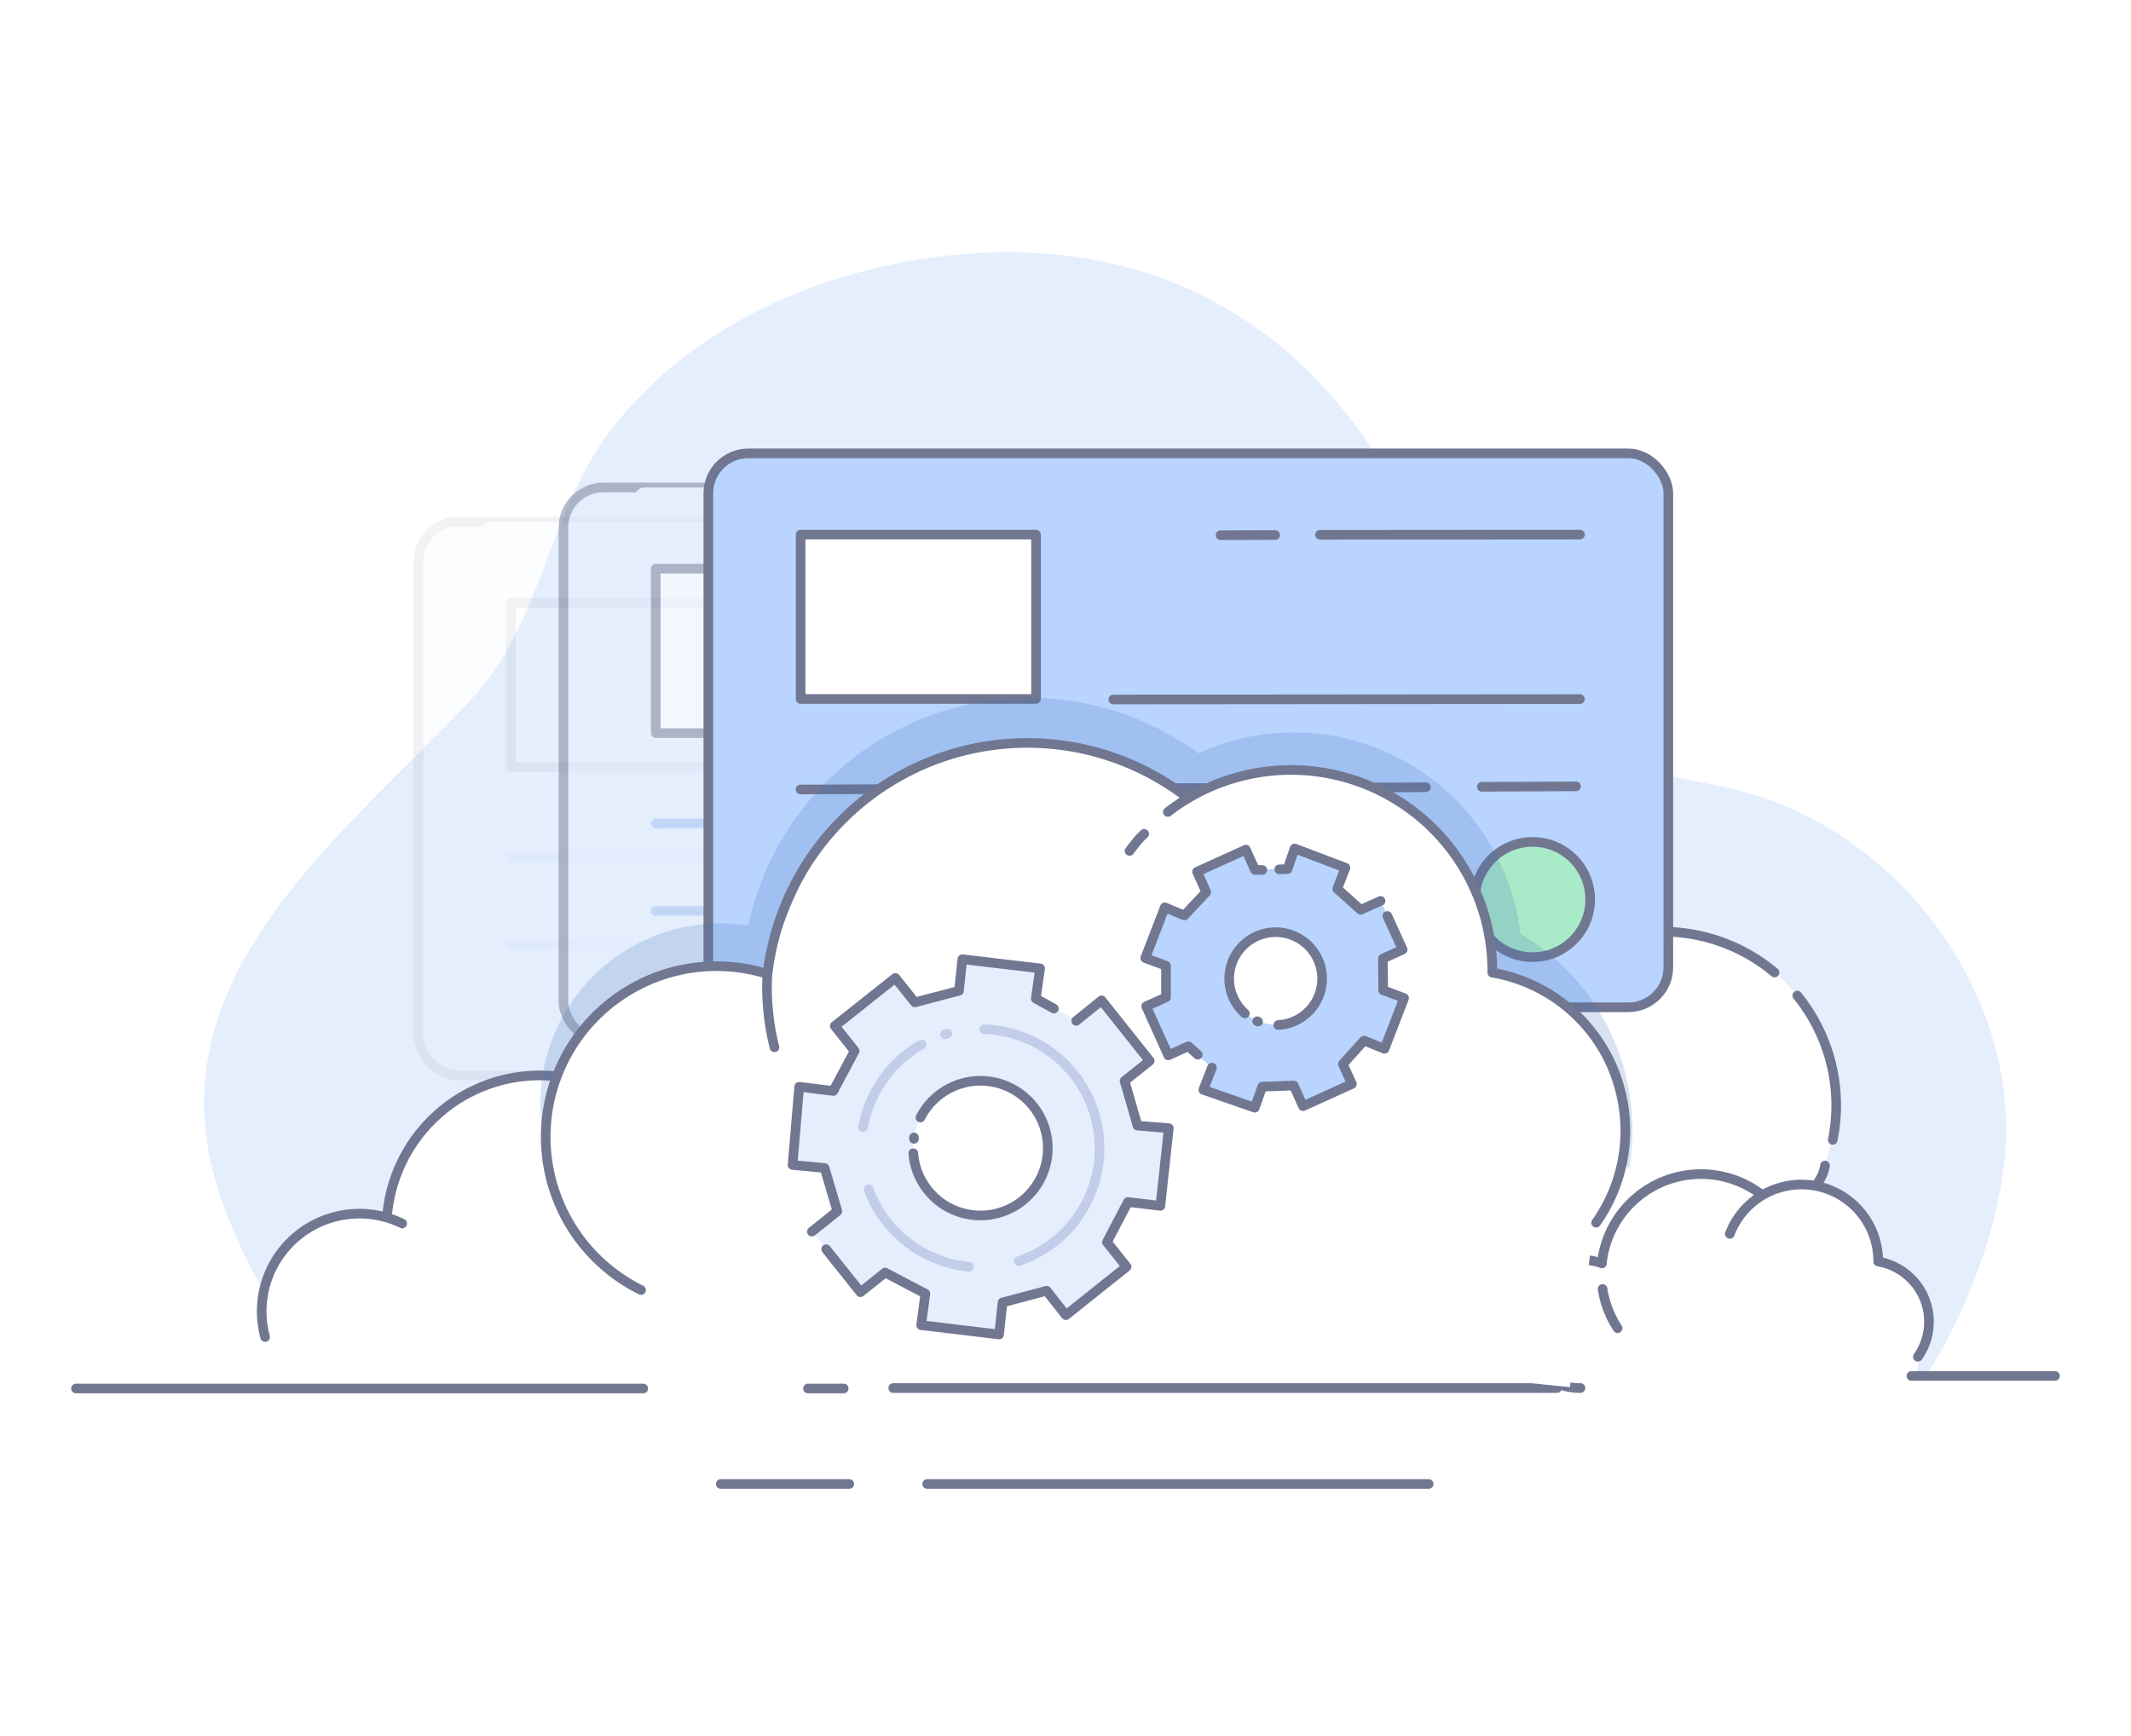 <svg xmlns="http://www.w3.org/2000/svg" viewBox="0 0 443 361"><defs><style>.cls-1{isolation:isolate;}.cls-2,.cls-8{fill:#fff;}.cls-10,.cls-3,.cls-4{fill:#e5eefd;}.cls-12,.cls-14,.cls-4,.cls-5,.cls-8{stroke:#717791;}.cls-11,.cls-12,.cls-14,.cls-16,.cls-4,.cls-5,.cls-8{stroke-linecap:round;stroke-linejoin:round;stroke-width:2px;}.cls-11,.cls-16,.cls-5,.cls-7{fill:none;}.cls-6{fill:#717791;}.cls-9{opacity:0.1;}.cls-10{mix-blend-mode:multiply;}.cls-11{stroke:#a0c0f1;}.cls-12{fill:#a9ebc8;}.cls-13,.cls-16{opacity:0.5;}.cls-14,.cls-17{fill:#b8d4ff;}.cls-15{fill:#3f72ba;opacity:0.2;}.cls-16{stroke:#a3acd6;}</style></defs><title>b-card_automation</title><g class="cls-1"><g id="Layer_2" data-name="Layer 2"><g id="Business_Card" data-name="Business Card"><g id="automation"><rect class="cls-2" width="443" height="361"/><path class="cls-3" d="M416.75,240.79c-2.16,22.07-14.67,44.18-17.88,46.76-3.37,2.7-9,1.17-13.07,1.17H66.42c-.12-.22-.19-.33-.19-.33-7.92-13.88-16.94-27.34-21.43-42.86C32.27,202.29,72.19,173.05,98,145.38c14.77-15.84,15.89-38.65,28.68-55.57,17.5-23.16,47.1-35.23,75.36-37.11,32.48-2.17,60.09,9.53,79.82,35.85,16.24,21.65,25.48,55.15,51,68.18,9.15,4.67,19.75,5.24,29.66,7.9C394.81,173.3,420.08,206.77,416.75,240.79Z"/><path class="cls-2" d="M417.77,286.26v-1h-2.65l-16.72.07,2.46-10.23c-1.51-7-2.75-11.47-7.05-11.26l-3.61-1.39c0-7.71-8.12-14.55-11.89-16.7l.22-.54c.1-.17.17-.34.27-.52l2.23-8.6a36.2,36.2,0,0,0,.7-7.12c0-8.64-2.18-15.07-7.24-21.3l-4.75-4.82c-6.28-5.29-13.23-9.15-22.1-9.15-9.8,0-18.06,3.06-24.57,9.41-1.62-.52-3.25-1-4.91-1.4a13,13,0,0,0-8-2.89,24.61,24.61,0,0,0-49.07,2.81,24.25,24.25,0,0,0,.69,5.74l-1.13.37a19,19,0,0,0-23.86,6.8c-.88.22-1.79.44-2.67.63,0-.13-.06-.26-.1-.39-.2,2.33-.38,4.66-.58,7-14.22-7.57-33.3-4.51-44.43,7.13-2.16,2.25-4.1,4.83-6.8,6.4s-6.54,1.79-8.66-.5c1.62-9.39-6.82-18.28-16.18-20s-12.62-.31-20.74,4.64a94.33,94.33,0,0,0-8.87,7.52c-13.89,6-28,9.86-39.55,19.51-2.68,2.24-5.23,4.65-8.11,6.62-3.59,2.48-7.65,4.25-11.07,7-4.61,3.63-12.45,11.43-13.67,17.17-1.1,5.18-.81,8,3.45,11.14,3.62,2.66,15.83.41,20.31.06,2.36-.18,5.19.16,7.55-.06-.5.87,3.53-.14,3,.71l327.59.52.53-2.8h1.45Z"/><line class="cls-4" x1="192.74" y1="308.55" x2="297" y2="308.55"/><line class="cls-4" x1="149.84" y1="308.55" x2="176.55" y2="308.55"/><path class="cls-5" d="M359.6,256.55a15.95,15.95,0,0,1,30.85,5.68v.08A12.69,12.69,0,0,1,401,274.82a12.55,12.55,0,0,1-2.31,7.29"/><line class="cls-4" x1="397.35" y1="286.09" x2="427.2" y2="286.09"/><path class="cls-5" d="M333,262.64a20.72,20.72,0,0,1,32.85-14.51"/><path class="cls-5" d="M336.28,276.17a20.72,20.72,0,0,1-3.13-8.16"/><path class="cls-5" d="M323.71,262.81a13.53,13.53,0,0,1,4.82-.89,13.32,13.32,0,0,1,4.49.77"/><path class="cls-6" d="M314.8,279a6.46,6.46,0,0,1-1.47-3.57,10.69,10.69,0,0,1,.37-3.86,10.86,10.86,0,0,1,4.35-6.17,1.06,1.06,0,0,1,1.46.31,1,1,0,0,1,.06,1l0,.06c-.47,1-.93,1.9-1.27,2.85a18.57,18.57,0,0,0-.83,2.83c-.2,1-.28,1.91-.4,2.89a25.08,25.08,0,0,1-.53,3.16v.05a1,1,0,0,1-1.19.72A1,1,0,0,1,314.8,279Z"/><path class="cls-5" d="M318,283.43a13.32,13.32,0,0,0,10.56,5.18"/><line class="cls-4" x1="323.69" y1="288.61" x2="185.69" y2="288.61"/><path class="cls-5" d="M184.75,236.56a20.72,20.72,0,0,1,33.08-14.34"/><path class="cls-5" d="M185.12,243.24c-.09-.42-.17-.85-.24-1.28"/><path class="cls-5" d="M175.44,236.73a13.31,13.31,0,0,1,9.3-.12"/><path class="cls-5" d="M264.86,214l.27.34"/><path class="cls-5" d="M232.09,219.48a19,19,0,0,1,29-9.1"/><path class="cls-5" d="M259.37,209.32a24.62,24.62,0,1,1,48.12-9.63"/><path class="cls-5" d="M307.49,199.69a13.07,13.07,0,0,1,10.64,5.68"/><path class="cls-5" d="M315,210.71a36.12,36.12,0,0,1,53.9-8.5"/><path class="cls-5" d="M379.39,242.34a8.18,8.18,0,0,1-1.25,3.23,3.06,3.06,0,0,0-.26.51"/><path class="cls-5" d="M373.62,207A36.23,36.23,0,0,1,381,237"/><path class="cls-5" d="M136.6,219.11a24.53,24.53,0,0,1,38.79,17.56"/><path class="cls-6" d="M131.36,221.92l.89-.48a1,1,0,0,1,1.42.42,1,1,0,0,1,.11.66v.06c-.05.32-.11.62-.14.93a1.59,1.59,0,1,1-2.31-1.57Z"/><path class="cls-7" d="M255.72,256.56c-.32-.66-.69-1.31-1.05-1.94L249,244.57c-1.91-3.4-3.8-6.78-5.78-10.13-2.21-3.79-4.61-7.63-8.19-10.19-4.44-3.2-10.13-4-15.55-4.68-7.33-.94-15-1.83-21.89.89a22.15,22.15,0,0,0-11.58,10.71c-1.21,2.42-2.35,5.43-5,6-2.44.54-4.79-1.45-5.85-3.71s-1.26-4.82-2.12-7.16c-2.94-8-12.66-11.45-21.18-11a68.46,68.46,0,0,0-12.44,2.14A112.88,112.88,0,0,1,126.81,220"/><line class="cls-4" x1="167.96" y1="288.7" x2="175.4" y2="288.7"/><line class="cls-4" x1="15.8" y1="288.7" x2="133.72" y2="288.7"/><path class="cls-8" d="M80.44,253.19a31.87,31.87,0,0,1,50.08-23.81"/><path class="cls-8" d="M55.12,278a20.31,20.31,0,0,1,28.49-23.6"/><g class="cls-9"><rect class="cls-4" x="87.01" y="108.44" width="199.57" height="115.17" rx="8.31"/><path class="cls-10" d="M286.57,116.75a8.31,8.31,0,0,0-8.31-8.31H102.62l-.46,0a1.92,1.92,0,0,0-1.86,1.86v94.4A10.27,10.27,0,0,0,110.57,215H284.25a8.53,8.53,0,0,0,2.16-.29,7.75,7.75,0,0,0,.16-1.6Z"/><line class="cls-11" x1="171.19" y1="159.62" x2="268.19" y2="159.54"/><line class="cls-11" x1="188.85" y1="196.45" x2="214.05" y2="196.43"/><line class="cls-11" x1="151.05" y1="196.47" x2="178.12" y2="196.45"/><line class="cls-11" x1="106.16" y1="196.5" x2="139.81" y2="196.48"/><line class="cls-11" x1="236.2" y1="177.86" x2="106.19" y2="178.32"/><line class="cls-11" x1="267.38" y1="177.68" x2="247.81" y2="177.77"/><line class="cls-11" x1="214.17" y1="125.38" x2="268.22" y2="125.33"/><line class="cls-11" x1="193.5" y1="125.45" x2="204.85" y2="125.43"/><rect class="cls-8" x="106.2" y="125.33" width="48.94" height="34.17"/><circle class="cls-12" cx="258.35" cy="201.2" r="11.98"/><path class="cls-5" d="M238.85,213.19a12,12,0,1,1,0-24"/></g><g class="cls-13"><rect class="cls-4" x="117.13" y="101.36" width="199.57" height="115.17" rx="8.31"/><path class="cls-10" d="M316.69,109.67a8.31,8.31,0,0,0-8.31-8.31H133.88a1.94,1.94,0,0,0-1.86,1.86v94.4a10.27,10.27,0,0,0,10.27,10.27H314.37a8.53,8.53,0,0,0,2.16-.29,8.43,8.43,0,0,0,.16-1.6Z"/><line class="cls-11" x1="201.31" y1="152.53" x2="298.31" y2="152.45"/><line class="cls-11" x1="218.97" y1="189.36" x2="244.16" y2="189.34"/><line class="cls-11" x1="181.17" y1="189.38" x2="208.24" y2="189.37"/><line class="cls-11" x1="136.28" y1="189.41" x2="169.93" y2="189.39"/><line class="cls-11" x1="266.32" y1="170.78" x2="136.31" y2="171.23"/><line class="cls-11" x1="297.5" y1="170.59" x2="277.93" y2="170.68"/><line class="cls-11" x1="244.29" y1="118.29" x2="298.33" y2="118.25"/><line class="cls-11" x1="223.62" y1="118.37" x2="234.97" y2="118.34"/><rect class="cls-8" x="136.32" y="118.25" width="48.94" height="34.17"/><circle class="cls-12" cx="288.47" cy="194.12" r="11.98"/><path class="cls-5" d="M269,206.1a12,12,0,1,1,0-24"/></g><rect class="cls-14" x="147.25" y="94.27" width="199.57" height="115.17" rx="8.31"/><line class="cls-5" x1="231.43" y1="145.44" x2="328.43" y2="145.36"/><line class="cls-5" x1="249.09" y1="182.27" x2="274.28" y2="182.26"/><line class="cls-5" x1="211.29" y1="182.3" x2="238.36" y2="182.28"/><line class="cls-5" x1="166.4" y1="182.32" x2="200.05" y2="182.3"/><line class="cls-5" x1="296.44" y1="163.69" x2="166.43" y2="164.15"/><line class="cls-5" x1="327.62" y1="163.5" x2="308.05" y2="163.59"/><line class="cls-5" x1="274.41" y1="111.2" x2="328.45" y2="111.16"/><line class="cls-5" x1="253.74" y1="111.28" x2="265.09" y2="111.25"/><rect class="cls-8" x="166.44" y="111.16" width="48.94" height="34.17"/><circle class="cls-12" cx="318.59" cy="187.03" r="11.98"/><path class="cls-5" d="M299.08,199a12,12,0,1,1,0-24"/><path class="cls-15" d="M339.36,235a46.45,46.45,0,0,1-.72,8.22,107.51,107.51,0,0,0-49.12-38.24,351.21,351.21,0,0,0-172.27,42.81l-.09.05a37.06,37.06,0,0,1-4.83-18.37A37.46,37.46,0,0,1,149.79,192a36.69,36.69,0,0,1,5.79.45,59.66,59.66,0,0,1,93.57-35.84,47.48,47.48,0,0,1,66.93,37.53A47.47,47.47,0,0,1,339.36,235Z"/><path class="cls-2" d="M135.61,269.1l190.77,19.32c.09-1.43,4.15-26.6,4.23-28,5.85-14.51,5.54-12.23,6.22-22.48s-4.29-23.77-12.37-30.12c-4.83-3.78-11.65-4.55-14.23-5.85-1-12.81-5.39-22.77-13.78-30.83-8.2-7.87-23.62-12-28.47-10.87-8.79.34-19.15,4.69-21.41,5-7.12-4.29-21.4-10.08-25-10.25-14.73-.7-27.82,1.36-39.92,9.8s-17.75,23.26-22.18,37.33c-13.64-2.74-31,1.05-39.18,12.32s-8.56,25.32-1.69,37.42A47.56,47.56,0,0,0,135.61,269.1Z"/><path class="cls-5" d="M242.78,168.83A41.86,41.86,0,0,1,310.23,202v.23a33.3,33.3,0,0,1,21.58,52"/><path class="cls-5" d="M234.82,176.92c.29-.39.59-.77.89-1.15a19.43,19.43,0,0,1,2.14-2.39"/><path class="cls-5" d="M161,217.76A50.89,50.89,0,0,1,159.5,203,54.38,54.38,0,0,1,245.72,165"/><path class="cls-5" d="M133.27,268.23a35.49,35.49,0,0,1,25.31-66"/><path class="cls-7" d="M290.37,204.94c-.28,0-.57,0-.85,0a351.21,351.21,0,0,0-172.27,42.81l-.09.05"/><path class="cls-7" d="M338.64,243.18a107.51,107.51,0,0,0-49.12-38.24c-.79-.32-1.57-.61-2.36-.89"/><path class="cls-3" d="M236.46,234c-.93-3.23-1.79-6.19-2.69-9.3l5.22-4.17L229,208l-5.23,4.18-8.4-4.63.9-6.27-16.17-1.92-.69,6.57-9.17,2.41s-2.64-3.32-4.06-5.09l-12.59,10,4.13,5.17-4.44,8.34-7.09-.87-1.38,16.26,6.66.62,2.65,9-5.3,4.23,10,12.59,5.13-4.09,8.37,4.4-.88,6.54,16.2,1.94.72-6.66,9.17-2.43,4,5.08,12.62-10.07-4.09-5.12,4.37-8.35,6.74.81L243,234.57Zm-32.63,18.64a14,14,0,1,1,14-14A14,14,0,0,1,203.83,252.68Z"/><path class="cls-5" d="M168.77,256.08l5.3-4.23-2.65-9-6.66-.62,1.38-16.26,7.09.87,4.44-8.34-4.13-5.17,12.59-10,4.06,5.09,9.17-2.41.69-6.57,16.17,1.92-.9,6.27,3.77,2.08m4.63,2.55L229,208l10,12.58-5.22,4.17c.9,3.11,1.76,6.07,2.69,9.3l6.5.53-1.75,16.15-6.74-.81-4.37,8.35,4.09,5.12-12.62,10.07-4-5.08-9.17,2.43-.72,6.66-16.2-1.94.88-6.54-8.37-4.4-5.13,4.09-7.13-8.94"/><path class="cls-5" d="M190,236.79c0-.1,0-.19,0-.28"/><path class="cls-5" d="M191.35,232.36a14,14,0,1,1-1.49,7.43"/><path class="cls-16" d="M196.47,215.06l.47-.14"/><path class="cls-16" d="M179.41,234.4a24.88,24.88,0,0,1,12.17-17.22"/><path class="cls-16" d="M201.41,263.38a24.79,24.79,0,0,1-20.84-16.09"/><path class="cls-16" d="M204.62,214a24.77,24.77,0,0,1,7.16,48.21"/><path class="cls-17" d="M257,208.6c-.08-.12-.16-.25-.23-.38C256.84,208.35,256.92,208.47,257,208.6Z"/><path class="cls-17" d="M266.82,193.86h0Z"/><path class="cls-17" d="M260.33,195Z"/><path class="cls-17" d="M265.83,193.75h0Z"/><path class="cls-17" d="M264.89,193.74h0Z"/><path class="cls-17" d="M256.36,207.42c0,.08.08.15.11.22-.05-.1-.1-.2-.14-.3Z"/><path class="cls-17" d="M269.49,194.73h0Z"/><path class="cls-17" d="M272.36,196.88l.16.18Z"/><path class="cls-17" d="M257.6,209.45c-.11-.14-.22-.29-.32-.44C257.38,209.16,257.49,209.31,257.6,209.45Z"/><path class="cls-17" d="M273,197.63l.12.17Z"/><path class="cls-17" d="M258.26,210.2l-.41-.45Z"/><path class="cls-17" d="M255.52,203.08c0-.16,0-.32,0-.48C255.53,202.76,255.52,202.92,255.52,203.08Z"/><path class="cls-17" d="M271,195.65l.14.1Z"/><path class="cls-17" d="M270.27,195.16l.07,0Z"/><path class="cls-17" d="M255.64,205c0-.16-.06-.32-.08-.48C255.58,204.67,255.61,204.83,255.64,205Z"/><path class="cls-17" d="M256.1,200.09l0-.15Z"/><path class="cls-17" d="M256.46,199.23a.91.91,0,0,0,.07-.14A.91.91,0,0,1,256.46,199.23Z"/><path class="cls-17" d="M256.9,198.42l.1-.16Z"/><path class="cls-17" d="M255.81,201a1.6,1.6,0,0,0,.05-.21A1.6,1.6,0,0,1,255.81,201Z"/><path class="cls-17" d="M255.61,202c0-.11,0-.22,0-.33C255.64,201.81,255.63,201.92,255.61,202Z"/><path class="cls-17" d="M255.53,204.09l0-.55Z"/><path class="cls-17" d="M256.09,206.74c0-.11-.08-.21-.11-.31C256,206.53,256.05,206.63,256.09,206.74Z"/><path class="cls-17" d="M258.66,196.27l.17-.15Z"/><path class="cls-17" d="M273.55,198.49l.06.1Z"/><path class="cls-17" d="M258,197l.17-.18Z"/><path class="cls-17" d="M259.44,195.63l.11-.08Z"/><path class="cls-17" d="M257.41,197.66l.13-.18Z"/><path class="cls-17" d="M255.82,205.86c0-.13-.07-.25-.1-.38C255.75,205.61,255.79,205.73,255.82,205.86Z"/><path class="cls-17" d="M271.7,196.23l.17.15Z"/><path class="cls-17" d="M273.12,209c-.11.16-.23.32-.35.47C272.89,209.35,273,209.19,273.12,209Z"/><path class="cls-17" d="M274.89,203.76c0,.17,0,.35,0,.52C274.88,204.1,274.89,203.93,274.89,203.76Z"/><path class="cls-17" d="M274.81,204.77c0,.14,0,.29-.07.43C274.77,205.06,274.79,204.91,274.81,204.77Z"/><path class="cls-17" d="M269.19,212.28l.37-.19c-.17.09-.33.17-.5.24Z"/><path class="cls-17" d="M274.88,202.81l0,.51Z"/><path class="cls-17" d="M272,210.39l-.5.47Z"/><path class="cls-17" d="M268.76,212.45l-.59.22Z"/><path class="cls-17" d="M274.35,206.64a3.82,3.82,0,0,1-.13.36C274.27,206.88,274.31,206.76,274.35,206.64Z"/><path class="cls-17" d="M271.24,211c-.17.14-.35.27-.53.4C270.89,211.29,271.07,211.16,271.24,211Z"/><path class="cls-17" d="M270.44,211.59c-.17.11-.34.22-.52.32C270.1,211.81,270.27,211.7,270.44,211.59Z"/><path class="cls-17" d="M273.6,208.28c-.08.15-.17.3-.26.44C273.43,208.57,273.52,208.43,273.6,208.28Z"/><path class="cls-17" d="M274.62,205.74l-.09.37Z"/><path class="cls-17" d="M274.64,201.18s0,.11,0,.16S274.65,201.23,274.64,201.18Z"/><path class="cls-17" d="M287.56,205.88l-.06-6.58,4.11-1.86L287,187.23l-4.14,1.87L278,184.73l1.7-4.39-10.56-4s-1,2.93-1.47,4.28l-5.22.17-1.5,0L259,176.66l-10.18,4.59,1.91,4.24-4.55,4.85-4.06-1.68-4.07,10.55,4.31,1.59,0,6.58-4.12,1.85c1.55,3.42,3.06,6.79,4.6,10.2l4.19-1.89,4.84,4.41-1.79,4.62,10.69,3.72,1.56-4.38,6.54-.23,1.93,4.29,10.19-4.59-1.88-4.15,4.4-4.88,4.25,1.72,4.08-10.56Zm-26.21,6.46.18.07Zm10.78-2.12a1.45,1.45,0,0,1-.18.17l-.5.47-.21.16c-.17.14-.35.27-.53.4l-.27.17c-.17.11-.34.22-.52.32l-.36.18-.37.19-.13.05-.3.12-.59.22-.25.07c-.23.07-.45.13-.68.18l-.19,0c-.26.05-.53.09-.79.12l-.13,0-.39,0,.39,0c-.3,0-.61,0-.93,0a9.64,9.64,0,0,1-6.71-2.71c.1.1.19.2.3.3-.11-.1-.2-.2-.3-.3a2.39,2.39,0,0,1-.23-.22l-.41-.45-.25-.3c-.11-.14-.22-.29-.32-.44s-.19-.27-.28-.41-.16-.25-.23-.38-.2-.39-.3-.58-.08-.14-.11-.22l0-.08q-.13-.3-.24-.6c0-.11-.08-.21-.11-.31s-.11-.38-.16-.57-.07-.25-.1-.38-.06-.32-.08-.49-.06-.32-.08-.48l0-.42,0-.55v-.11c0-.12,0-.23,0-.35s0-.32,0-.48,0-.38.07-.57,0-.22,0-.33.09-.45.15-.68a1.6,1.6,0,0,0,.05-.21q.1-.36.24-.72l0-.15c.1-.24.2-.48.31-.71a.91.91,0,0,0,.07-.14c.11-.23.24-.45.37-.67l.1-.16a7.11,7.11,0,0,1,.41-.6l.13-.18L258,197l.17-.18c.16-.18.33-.34.5-.5l.17-.15.61-.49.11-.08q.38-.27.78-.51h0a9.67,9.67,0,0,1,4.56-1.3h.31c.22,0,.42,0,.63,0h.11c.3,0,.59.06.88.1h0a9.51,9.51,0,0,1,2.64.86h0a8.35,8.35,0,0,1,.77.43l.07,0a7.66,7.66,0,0,1,.66.45l.14.1c.19.15.38.31.56.48l.17.15c.17.16.33.33.49.5l.16.18.46.57.12.17a8.18,8.18,0,0,1,.45.69l.06.1a9.33,9.33,0,0,1,.43.83v0h0c.13.29.25.59.35.89l0,0c.08.26.16.53.22.8,0,0,0,.11,0,.16.05.21.08.42.11.64l.06.35,0,.48,0,.51v.11c0,.11,0,.22,0,.33s0,.34,0,.52l-.06.49c0,.14,0,.29-.07.43a5.23,5.23,0,0,1-.12.54l-.09.37a4.72,4.72,0,0,1-.18.53c0,.12-.08.24-.13.36s-.14.33-.21.49-.12.26-.19.39-.14.27-.22.4-.17.29-.26.44l-.22.31c-.11.16-.23.32-.35.47l-.19.23C272.44,209.9,272.29,210.06,272.13,210.22Z"/><path class="cls-17" d="M274.79,202l.06.35Z"/><path class="cls-17" d="M274.4,200.34l0,0Z"/><path class="cls-17" d="M272.58,209.73c-.15.17-.29.33-.45.49C272.29,210.06,272.44,209.9,272.58,209.73Z"/><path class="cls-17" d="M274.05,199.44v0Z"/><path class="cls-17" d="M267.05,213c-.26.05-.52.09-.79.12C266.52,213,266.79,213,267.05,213Z"/><path class="cls-17" d="M274,207.49c-.06.13-.12.26-.19.39C273.89,207.75,274,207.62,274,207.49Z"/><path class="cls-17" d="M267.92,212.74c-.22.07-.45.13-.68.18C267.47,212.87,267.69,212.81,267.92,212.74Z"/><path class="cls-17" d="M255.5,203.43v.11c0-.15,0-.31,0-.46C255.51,203.2,255.5,203.31,255.5,203.43Z"/><path class="cls-17" d="M271.45,210.86l-.21.16Z"/><path class="cls-17" d="M255.56,204.51l0-.42Z"/><path class="cls-17" d="M255.72,205.48c0-.16-.06-.32-.08-.49C255.66,205.16,255.69,205.32,255.72,205.48Z"/><path class="cls-17" d="M272.13,210.22a1.45,1.45,0,0,1-.18.17A1.45,1.45,0,0,0,272.13,210.22Z"/><path class="cls-17" d="M256.77,208.22c-.11-.19-.2-.38-.3-.58C256.57,207.83,256.66,208,256.77,208.22Z"/><path class="cls-17" d="M257.85,209.75l-.25-.3Z"/><path class="cls-17" d="M268.17,212.67l-.25.07Z"/><path class="cls-17" d="M257.28,209c-.1-.13-.19-.27-.28-.41C257.09,208.74,257.18,208.88,257.28,209Z"/><path class="cls-17" d="M258.49,210.42a2.39,2.39,0,0,1-.23-.22A2.39,2.39,0,0,0,258.49,210.42Z"/><path class="cls-17" d="M267.24,212.92l-.19,0Z"/><path class="cls-17" d="M256,206.43c-.06-.19-.11-.38-.16-.57C255.87,206.05,255.92,206.24,256,206.43Z"/><path class="cls-17" d="M270.71,211.42l-.27.17Z"/><path class="cls-17" d="M269.92,211.91l-.36.18Z"/><path class="cls-17" d="M256.33,207.34q-.13-.3-.24-.6Q256.2,207,256.33,207.34Z"/><path class="cls-17" d="M269.06,212.33l-.3.12Z"/><path class="cls-17" d="M266.26,213.07l-.13,0Z"/><path class="cls-17" d="M257,198.26a7.11,7.11,0,0,1,.41-.6A7.11,7.11,0,0,0,257,198.26Z"/><path class="cls-17" d="M274.68,201.34c.05.21.08.43.11.64C274.76,201.76,274.73,201.55,274.68,201.34Z"/><path class="cls-17" d="M274.91,203.43v-.11c0,.14,0,.29,0,.44C274.9,203.65,274.91,203.54,274.91,203.43Z"/><path class="cls-17" d="M274.85,202.33l0,.48Z"/><path class="cls-17" d="M274.87,204.28l-.06.49Z"/><path class="cls-17" d="M274.05,199.45a7.46,7.46,0,0,1,.35.89C274.3,200,274.18,199.74,274.05,199.45Z"/><path class="cls-17" d="M273.1,197.8a8.18,8.18,0,0,1,.45.69A8.18,8.18,0,0,0,273.1,197.8Z"/><path class="cls-17" d="M273.61,198.59a9.33,9.33,0,0,1,.43.83A9.33,9.33,0,0,0,273.61,198.59Z"/><path class="cls-17" d="M274.74,205.2a5.23,5.23,0,0,1-.12.54A5.23,5.23,0,0,0,274.74,205.2Z"/><path class="cls-17" d="M274.42,200.38c.08.26.16.53.22.8C274.58,200.91,274.5,200.64,274.42,200.38Z"/><path class="cls-17" d="M264.89,193.74a9.67,9.67,0,0,0-4.56,1.3,9.27,9.27,0,0,1,.89-.45A9.44,9.44,0,0,1,264.89,193.74Z"/><path class="cls-17" d="M274.53,206.11a4.72,4.72,0,0,1-.18.53A4.72,4.72,0,0,0,274.53,206.11Z"/><path class="cls-17" d="M272.58,209.73l.19-.23Z"/><path class="cls-17" d="M273.34,208.72l-.22.31Z"/><path class="cls-17" d="M274.22,207c-.06.17-.14.33-.21.49C274.08,207.33,274.16,207.17,274.22,207Z"/><path class="cls-17" d="M273.82,207.88c-.07.13-.14.27-.22.4C273.68,208.15,273.75,208,273.82,207.88Z"/><path class="cls-17" d="M258.83,196.12l.61-.49Z"/><path class="cls-17" d="M256.53,199.09c.11-.23.24-.45.37-.67C256.77,198.64,256.64,198.86,256.53,199.09Z"/><path class="cls-17" d="M259.55,195.55q.38-.27.78-.51Q259.93,195.28,259.55,195.55Z"/><path class="cls-17" d="M258.16,196.77c.16-.18.33-.34.5-.5C258.49,196.43,258.32,196.59,258.16,196.77Z"/><path class="cls-17" d="M255.54,202.6c0-.19,0-.38.07-.57C255.58,202.22,255.56,202.41,255.54,202.6Z"/><path class="cls-17" d="M257.54,197.48c.14-.18.3-.36.45-.53Z"/><path class="cls-17" d="M255.66,201.7c0-.23.09-.45.15-.68C255.75,201.25,255.7,201.47,255.66,201.7Z"/><path class="cls-17" d="M272.52,197.06l.46.57Z"/><path class="cls-17" d="M256.15,199.94c.1-.24.2-.48.31-.71C256.35,199.46,256.25,199.7,256.15,199.94Z"/><path class="cls-17" d="M255.86,200.81q.1-.36.24-.72Q256,200.45,255.86,200.81Z"/><path class="cls-17" d="M270.34,195.2a7.66,7.66,0,0,1,.66.45A7.66,7.66,0,0,0,270.34,195.2Z"/><path class="cls-17" d="M271.14,195.75c.19.15.38.31.56.48C271.52,196.06,271.33,195.9,271.14,195.75Z"/><path class="cls-17" d="M271.87,196.38c.17.16.33.33.49.5C272.2,196.71,272,196.54,271.87,196.38Z"/><path class="cls-17" d="M265.94,193.76c.3,0,.59.06.88.1C266.53,193.82,266.24,193.78,265.94,193.76Z"/><path class="cls-17" d="M265.2,193.72H265a7.67,7.67,0,0,1,.83,0C265.62,193.74,265.42,193.72,265.2,193.72Z"/><path class="cls-17" d="M269.5,194.73a8.35,8.35,0,0,1,.77.43A8.35,8.35,0,0,0,269.5,194.73Z"/><path class="cls-17" d="M266.85,193.87a9.73,9.73,0,0,1,2.64.86A9.51,9.51,0,0,0,266.85,193.87Z"/><path class="cls-5" d="M249,219.31l-1.94-1.77-4.19,1.89-4.6-10.2,4.12-1.85,0-6.58-4.31-1.59,4.07-10.55,4.06,1.68,4.55-4.85-1.91-4.24L259,176.66l1.91,4.22,1.5,0m26,9.57,3.18,7-4.11,1.86.06,6.58,4.35,1.63-4.08,10.56-4.25-1.72-4.4,4.88,1.88,4.15L270.87,230l-1.93-4.29-6.54.23-1.56,4.38-10.69-3.72,1.79-4.62m14-41.22,1.72-.06,1.47-4.28,10.56,4-1.7,4.39,4.87,4.37,4.14-1.87"/><path class="cls-5" d="M261.53,212.41l-.18-.07"/><path class="cls-5" d="M258.79,210.72a9.66,9.66,0,1,1,6.95,2.41"/></g></g></g></g></svg>